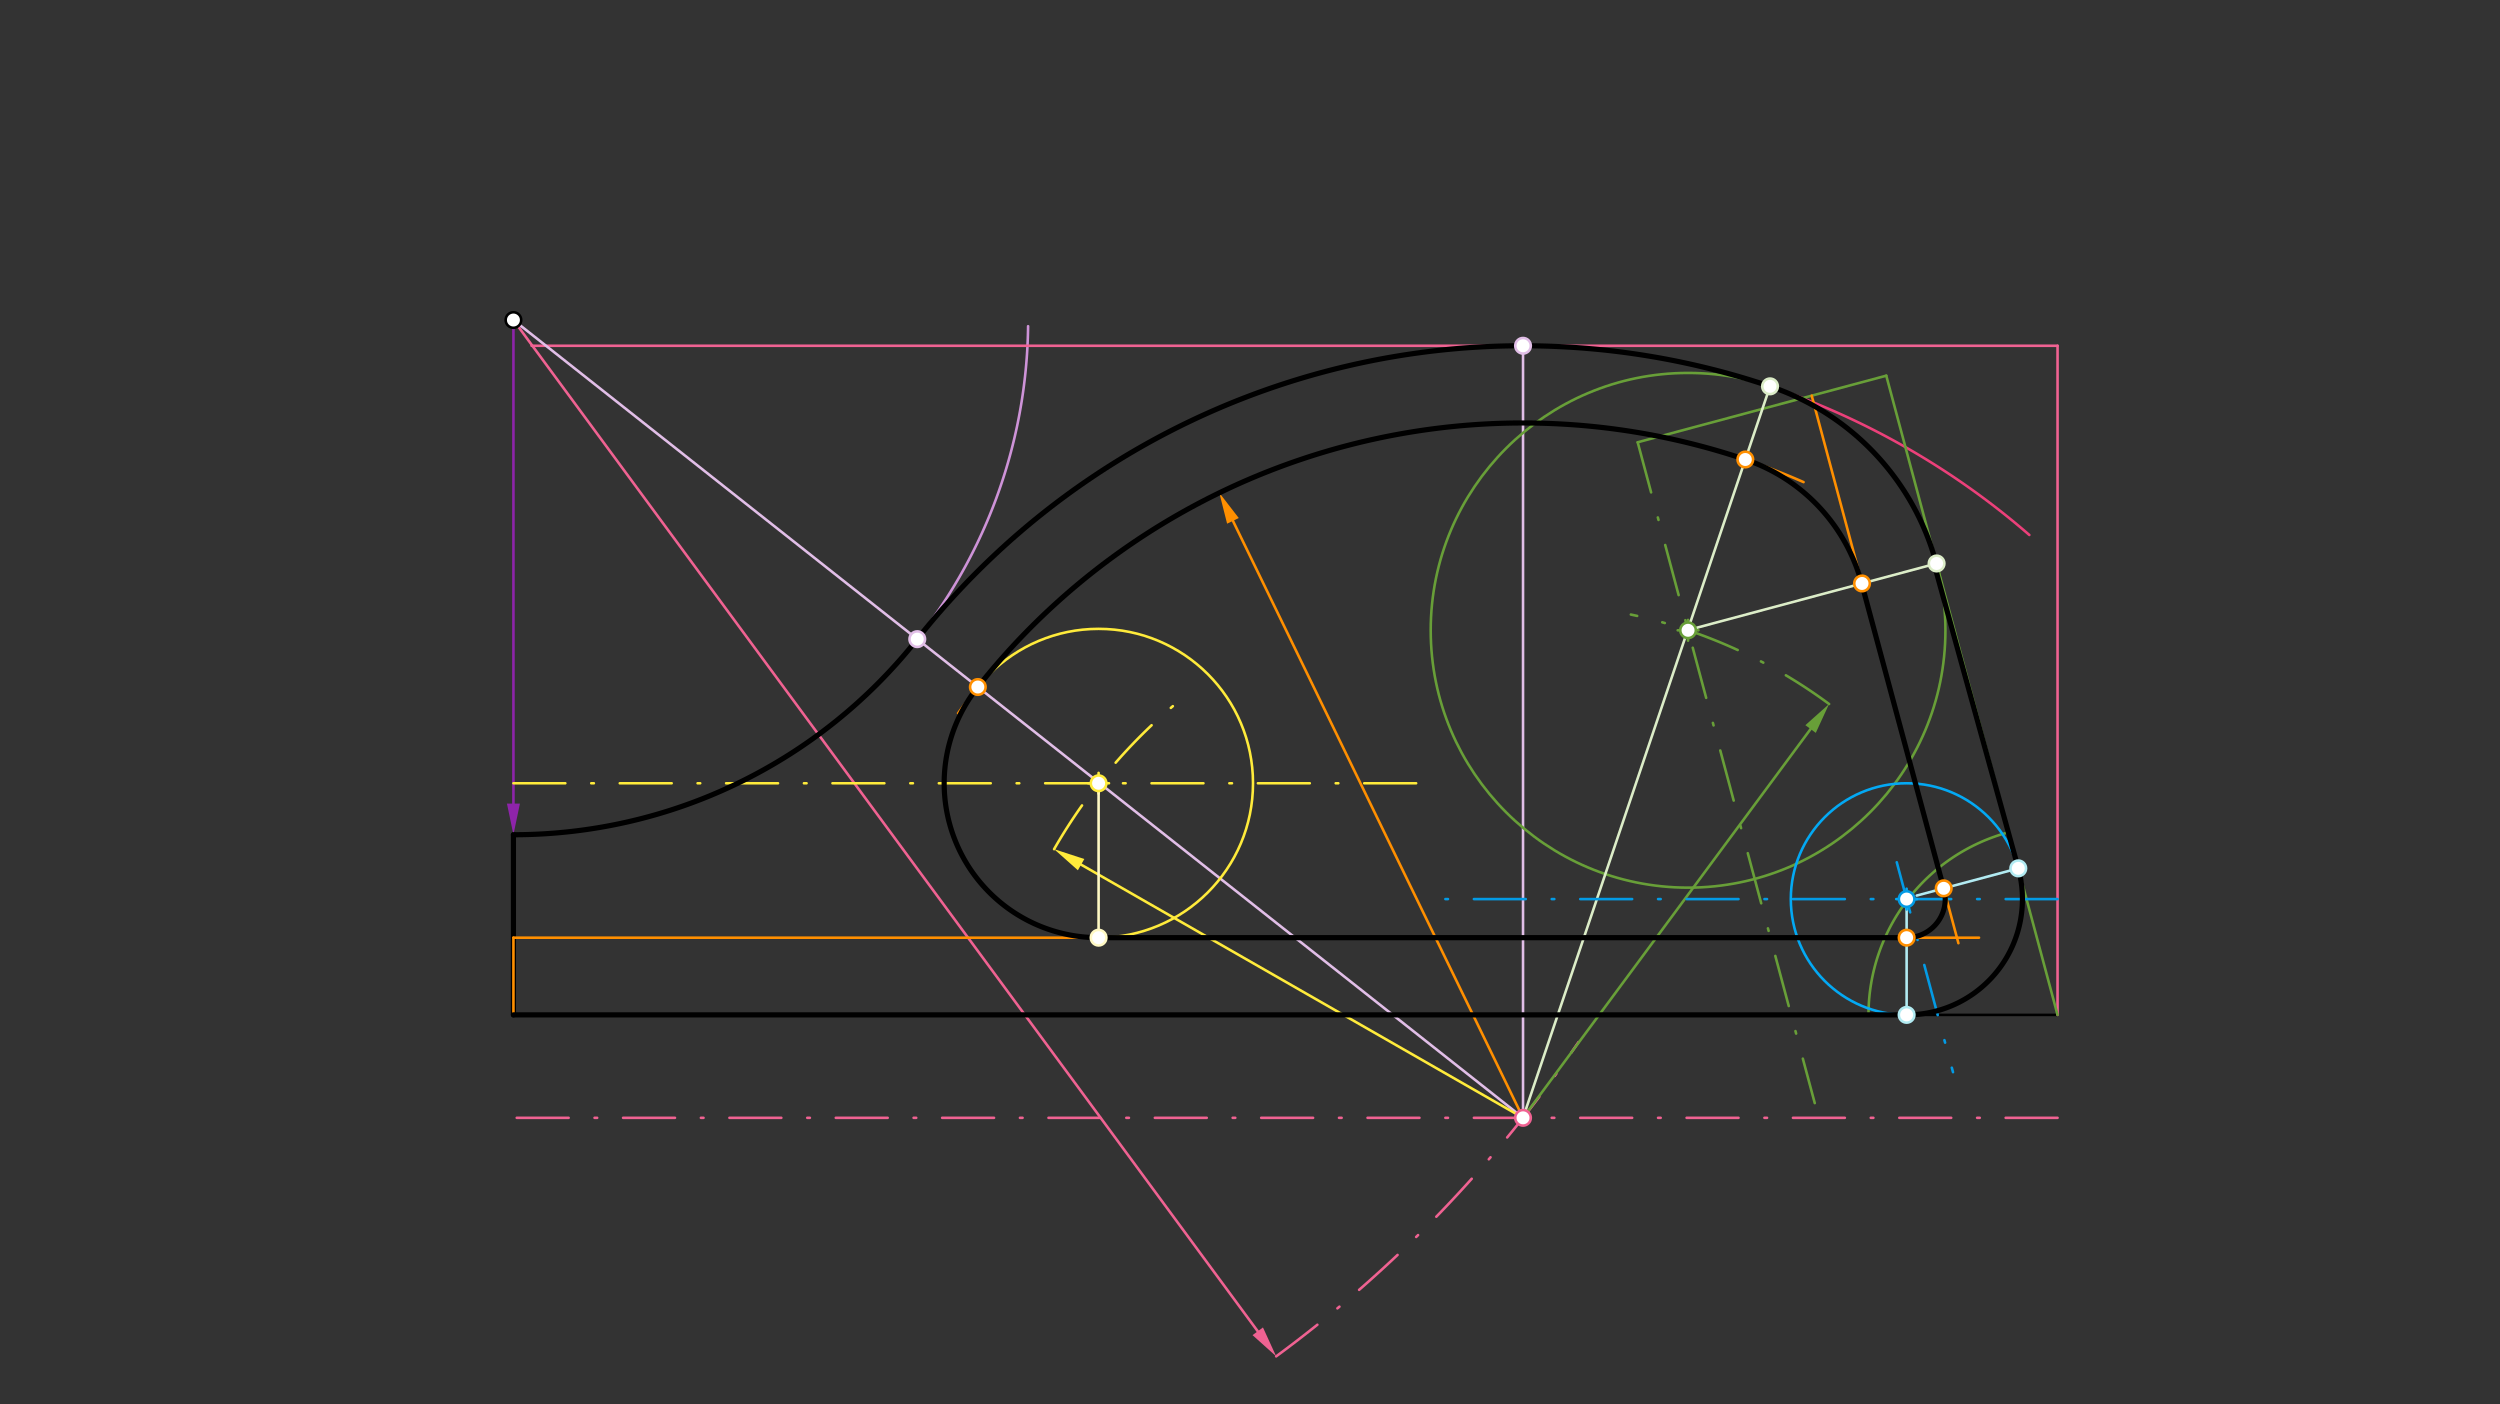 <svg xmlns="http://www.w3.org/2000/svg" class="svg--816" height="100%" preserveAspectRatio="xMidYMid meet" viewBox="0 0 963.78 541.417" width="100%"><rect x="0" y="0" width="963.78" height="541.417" fill="#333333" stroke="none"/><defs><marker id="marker-arrow" markerHeight="16" markerUnits="userSpaceOnUse" markerWidth="24" orient="auto-start-reverse" refX="24" refY="4" viewBox="0 0 24 8"><path d="M 0 0 L 24 4 L 0 8 z" stroke="inherit"></path></marker></defs><g class="aux-layer--949"></g><g class="main-layer--75a"><g class="element--733"><line stroke="#000000" stroke-dasharray="none" stroke-linecap="round" stroke-width="1" x1="197.933" x2="793.209" y1="391.25" y2="391.25"></line></g><g class="element--733"><line stroke="#000000" stroke-dasharray="none" stroke-linecap="round" stroke-width="2" x1="197.933" x2="197.933" y1="391.25" y2="321.801"></line></g><g class="element--733"><line stroke="#8E24AA" stroke-dasharray="none" stroke-linecap="round" stroke-width="1" x1="197.933" x2="197.933" y1="309.801" y2="123.376"></line><path d="M197.933,321.801 l12,2.5 l0,-5 z" fill="#8E24AA" stroke="#8E24AA" stroke-width="0" transform="rotate(270, 197.933, 321.801)"></path></g><g class="element--733"><path d="M 197.933 321.801 A 198.425 198.425 0 0 0 396.344 125.772" fill="none" stroke="#CE93D8" stroke-dasharray="none" stroke-linecap="round" stroke-width="1"></path></g><g class="element--733"><line stroke="#F06292" stroke-dasharray="none" stroke-linecap="round" stroke-width="1" x1="793.209" x2="793.209" y1="391.25" y2="133.297"></line></g><g class="element--733"><line stroke="#F06292" stroke-dasharray="none" stroke-linecap="round" stroke-width="1" x1="793.209" x2="204.933" y1="133.297" y2="133.297"></line></g><g class="element--733"><line stroke="#F06292" stroke-dasharray="20, 10, 1, 10" stroke-linecap="round" stroke-width="1" x1="793.209" x2="195.933" y1="430.935" y2="430.935"></line></g><g class="element--733"><line stroke="#F06292" stroke-dasharray="none" stroke-linecap="round" stroke-width="1" x1="197.933" x2="484.874" y1="123.376" y2="513.225"></line><path d="M491.987,522.889 l12,2.5 l0,-5 z" fill="#F06292" stroke="#F06292" stroke-width="0" transform="rotate(233.646, 491.987, 522.889)"></path></g><g class="element--733"><path d="M 491.987 522.889 A 496.063 496.063 0 0 0 608.517 401.763" fill="none" stroke="#F06292" stroke-dasharray="20, 10, 1, 10" stroke-linecap="round" stroke-width="1"></path></g><g class="element--733"><line stroke="#E1BEE7" stroke-dasharray="none" stroke-linecap="round" stroke-width="1" x1="587.145" x2="197.933" y1="430.935" y2="123.376"></line></g><g class="element--733"><line stroke="#E1BEE7" stroke-dasharray="none" stroke-linecap="round" stroke-width="1" x1="587.145" x2="587.145" y1="430.935" y2="133.297"></line></g><g class="element--733"><path d="M 353.618 246.4 A 297.638 297.638 0 0 1 782.324 206.228" fill="none" stroke="#EC407A" stroke-dasharray="none" stroke-linecap="round" stroke-width="1"></path></g><g class="element--733"><line stroke="#689F38" stroke-dasharray="none" stroke-linecap="round" stroke-width="1" x1="793.209" x2="727.179" y1="391.25" y2="144.825"></line></g><g class="element--733"><path d="M 774.347 320.856 A 72.878 72.878 0 0 0 720.331 391.25" fill="none" stroke="#689F38" stroke-dasharray="none" stroke-linecap="round" stroke-width="1"></path></g><g class="element--733"><line stroke="#689F38" stroke-dasharray="none" stroke-linecap="round" stroke-width="1" x1="727.179" x2="631.347" y1="144.825" y2="170.503"></line></g><g class="element--733"><line stroke="#689F38" stroke-dasharray="20, 10, 1, 10" stroke-linecap="round" stroke-width="1" x1="631.347" x2="699.61" y1="170.503" y2="425.261"></line></g><g class="element--733"><line stroke="#689F38" stroke-dasharray="none" stroke-linecap="round" stroke-width="1" x1="587.145" x2="697.999" y1="430.935" y2="281.049"></line><path d="M705.134,271.401 l12,2.5 l0,-5 z" fill="#689F38" stroke="#689F38" stroke-width="0" transform="rotate(126.486, 705.134, 271.401)"></path></g><g class="element--733"><path d="M 705.134 271.401 A 198.425 198.425 0 0 0 628.719 236.914" fill="none" stroke="#689F38" stroke-dasharray="20, 10, 1, 10" stroke-linecap="round" stroke-width="1"></path></g><g class="element--733"><g class="center--a87"><line x1="646.769" y1="242.987" x2="654.769" y2="242.987" stroke="#689F38" stroke-width="1" stroke-linecap="round"></line><line x1="650.769" y1="238.987" x2="650.769" y2="246.987" stroke="#689F38" stroke-width="1" stroke-linecap="round"></line><circle class="hit--87b" cx="650.769" cy="242.987" r="4" stroke="none" fill="transparent"></circle></g><circle cx="650.769" cy="242.987" fill="none" r="99.213" stroke="#689F38" stroke-dasharray="none" stroke-width="1"></circle></g><g class="element--733"><line stroke="#DCEDC8" stroke-dasharray="none" stroke-linecap="round" stroke-width="1" x1="587.145" x2="682.366" y1="430.935" y2="148.94"></line></g><g class="element--733"><line stroke="#DCEDC8" stroke-dasharray="none" stroke-linecap="round" stroke-width="1" x1="650.626" x2="746.58" y1="242.938" y2="217.227"></line></g><g class="element--733"><line stroke="#039BE5" stroke-dasharray="20, 10, 1, 10" stroke-linecap="round" stroke-width="1" x1="793.209" x2="548.933" y1="346.604" y2="346.604"></line></g><g class="element--733"><line stroke="#039BE5" stroke-dasharray="20, 10, 1, 10" stroke-linecap="round" stroke-width="1" x1="731.222" x2="752.906" y1="332.411" y2="413.334"></line></g><g class="element--733"><line stroke="#B2EBF2" stroke-dasharray="none" stroke-linecap="round" stroke-width="1" x1="738.933" x2="778.073" y1="345.25" y2="334.763"></line></g><g class="element--733"><line stroke="#B2EBF2" stroke-dasharray="none" stroke-linecap="round" stroke-width="1" x1="735.026" x2="735.026" y1="346.604" y2="391.25"></line></g><g class="element--733"><g class="center--a87"><line x1="731.026" y1="346.604" x2="739.026" y2="346.604" stroke="#03A9F4" stroke-width="1" stroke-linecap="round"></line><line x1="735.026" y1="342.604" x2="735.026" y2="350.604" stroke="#03A9F4" stroke-width="1" stroke-linecap="round"></line><circle class="hit--87b" cx="735.026" cy="346.604" r="4" stroke="none" fill="transparent"></circle></g><circle cx="735.026" cy="346.604" fill="none" r="44.647" stroke="#03A9F4" stroke-dasharray="none" stroke-width="1"></circle></g><g class="element--733"><line stroke="#FF8F00" stroke-dasharray="none" stroke-linecap="round" stroke-width="1" x1="197.933" x2="197.933" y1="391.25" y2="361.486"></line></g><g class="element--733"><line stroke="#FF8F00" stroke-dasharray="none" stroke-linecap="round" stroke-width="1" x1="197.933" x2="762.933" y1="361.486" y2="361.486"></line></g><g class="element--733"><line stroke="#FF8F00" stroke-dasharray="none" stroke-linecap="round" stroke-width="1" x1="698.43" x2="754.99" y1="152.528" y2="363.615"></line></g><g class="element--733"><line stroke="#FF8F00" stroke-dasharray="none" stroke-linecap="round" stroke-width="1" x1="587.145" x2="475.311" y1="430.935" y2="200.795"></line><path d="M470.066,190.002 l12,2.5 l0,-5 z" fill="#FF8F00" stroke="#FF8F00" stroke-width="0" transform="rotate(64.083, 470.066, 190.002)"></path></g><g class="element--733"><path d="M 695.284 185.858 A 267.874 267.874 0 0 0 369.356 274.972" fill="none" stroke="#FF8F00" stroke-dasharray="none" stroke-linecap="round" stroke-width="1"></path></g><g class="element--733"><path d="M 672.844 177.139 A 69.449 69.449 0 0 1 717.708 224.963" fill="none" stroke="#FF8F00" stroke-dasharray="none" stroke-linecap="round" stroke-width="1"></path></g><g class="element--733"><path d="M 749.324 342.466 A 14.885 14.885 0 0 1 735.026 361.489" fill="none" stroke="#FF8F00" stroke-dasharray="none" stroke-linecap="round" stroke-width="1"></path></g><g class="element--733"><line stroke="#FFEB3B" stroke-dasharray="20, 10, 1, 10" stroke-linecap="round" stroke-width="1" x1="197.933" x2="549.933" y1="301.959" y2="301.959"></line></g><g class="element--733"><line stroke="#FFEB3B" stroke-dasharray="none" stroke-linecap="round" stroke-width="1" x1="587.145" x2="416.779" y1="430.935" y2="333.328"></line><path d="M406.366,327.363 l12,2.5 l0,-5 z" fill="#FFEB3B" stroke="#FFEB3B" stroke-width="0" transform="rotate(29.809, 406.366, 327.363)"></path></g><g class="element--733"><path d="M 406.366 327.363 A 208.346 208.346 0 0 1 458.843 266.781" fill="none" stroke="#FFEB3B" stroke-dasharray="20, 10, 1, 10" stroke-linecap="round" stroke-width="1"></path></g><g class="element--733"><g class="center--a87"><line x1="419.52" y1="301.959" x2="427.52" y2="301.959" stroke="#FFEB3B" stroke-width="1" stroke-linecap="round"></line><line x1="423.52" y1="297.959" x2="423.52" y2="305.959" stroke="#FFEB3B" stroke-width="1" stroke-linecap="round"></line><circle class="hit--87b" cx="423.52" cy="301.959" r="4" stroke="none" fill="transparent"></circle></g><circle cx="423.52" cy="301.959" fill="none" r="59.528" stroke="#FFEB3B" stroke-dasharray="none" stroke-width="1"></circle></g><g class="element--733"><line stroke="#FFF9C4" stroke-dasharray="none" stroke-linecap="round" stroke-width="1" x1="423.52" x2="423.52" y1="301.959" y2="361.486"></line></g><g class="element--733"><path d="M 197.933 321.801 A 198.425 198.425 0 0 0 353.618 246.4" fill="none" stroke="#000000" stroke-dasharray="none" stroke-linecap="round" stroke-width="2"></path></g><g class="element--733"><path d="M 353.618 246.4 A 297.638 297.638 0 0 1 682.366 148.94" fill="none" stroke="#000000" stroke-dasharray="none" stroke-linecap="round" stroke-width="2"></path></g><g class="element--733"><path d="M 682.366 148.94 A 99.213 99.213 0 0 1 746.358 216.89" fill="none" stroke="#000000" stroke-dasharray="none" stroke-linecap="round" stroke-width="2"></path></g><g class="element--733"><line stroke="#000000" stroke-dasharray="none" stroke-linecap="round" stroke-width="2" x1="745.333" x2="778.073" y1="216.392" y2="334.763"></line></g><g class="element--733"><path d="M 778.04 334.643 A 44.647 44.647 0 0 1 735.336 391.25" fill="none" stroke="#000000" stroke-dasharray="none" stroke-linecap="round" stroke-width="2"></path></g><g class="element--733"><line stroke="#000000" stroke-dasharray="none" stroke-linecap="round" stroke-width="2" x1="734.729" x2="197.933" y1="391.25" y2="391.25"></line></g><g class="element--733"><line stroke="#000000" stroke-dasharray="none" stroke-linecap="round" stroke-width="2" x1="735.322" x2="423.52" y1="361.486" y2="361.487"></line></g><g class="element--733"><path d="M 423.52 361.487 A 59.528 59.528 0 0 1 376.568 265.364" fill="none" stroke="#000000" stroke-dasharray="none" stroke-linecap="round" stroke-width="2"></path></g><g class="element--733"><path d="M 376.568 265.364 A 267.874 267.874 0 0 1 672.844 177.139" fill="none" stroke="#000000" stroke-dasharray="none" stroke-linecap="round" stroke-width="2"></path></g><g class="element--733"><path d="M 672.844 177.139 A 69.449 69.449 0 0 1 717.708 224.963" fill="none" stroke="#000000" stroke-dasharray="none" stroke-linecap="round" stroke-width="2"></path></g><g class="element--733"><line stroke="#000000" stroke-dasharray="none" stroke-linecap="round" stroke-width="2" x1="717.708" x2="749.477" y1="224.963" y2="343.039"></line></g><g class="element--733"><path d="M 749.477 343.039 A 14.885 14.885 0 0 1 735.322 361.486" fill="none" stroke="#000000" stroke-dasharray="none" stroke-linecap="round" stroke-width="2"></path></g><g class="element--733"><circle cx="197.933" cy="123.376" r="3" stroke="#000000" stroke-width="1" fill="#ffffff"></circle>}</g><g class="element--733"><circle cx="587.145" cy="430.935" r="3" stroke="#F06292" stroke-width="1" fill="#ffffff"></circle>}</g><g class="element--733"><circle cx="353.618" cy="246.4" r="3" stroke="#E1BEE7" stroke-width="1" fill="#ffffff"></circle>}</g><g class="element--733"><circle cx="587.145" cy="133.297" r="3" stroke="#E1BEE7" stroke-width="1" fill="#ffffff"></circle>}</g><g class="element--733"><circle cx="650.769" cy="242.987" r="3" stroke="#689F38" stroke-width="1" fill="#ffffff"></circle>}</g><g class="element--733"><circle cx="682.366" cy="148.94" r="3" stroke="#DCEDC8" stroke-width="1" fill="#ffffff"></circle>}</g><g class="element--733"><circle cx="746.58" cy="217.227" r="3" stroke="#DCEDC8" stroke-width="1" fill="#ffffff"></circle>}</g><g class="element--733"><circle cx="735.026" cy="346.604" r="3" stroke="#039BE5" stroke-width="1" fill="#ffffff"></circle>}</g><g class="element--733"><circle cx="778.073" cy="334.763" r="3" stroke="#B2EBF2" stroke-width="1" fill="#ffffff"></circle>}</g><g class="element--733"><circle cx="735.026" cy="391.25" r="3" stroke="#B2EBF2" stroke-width="1" fill="#ffffff"></circle>}</g><g class="element--733"><circle cx="376.971" cy="264.853" r="3" stroke="#FF8F00" stroke-width="1" fill="#ffffff"></circle>}</g><g class="element--733"><circle cx="672.844" cy="177.139" r="3" stroke="#FF8F00" stroke-width="1" fill="#ffffff"></circle>}</g><g class="element--733"><circle cx="717.83" cy="224.931" r="3" stroke="#FF8F00" stroke-width="1" fill="#ffffff"></circle>}</g><g class="element--733"><circle cx="749.324" cy="342.466" r="3" stroke="#FF8F00" stroke-width="1" fill="#ffffff"></circle>}</g><g class="element--733"><circle cx="735.026" cy="361.486" r="3" stroke="#FF8F00" stroke-width="1" fill="#ffffff"></circle>}</g><g class="element--733"><circle cx="423.52" cy="301.959" r="3" stroke="#FFEB3B" stroke-width="1" fill="#ffffff"></circle>}</g><g class="element--733"><circle cx="423.52" cy="361.487" r="3" stroke="#FFF9C4" stroke-width="1" fill="#ffffff"></circle>}</g></g><g class="snaps-layer--ac6"></g><g class="temp-layer--52d"></g></svg>